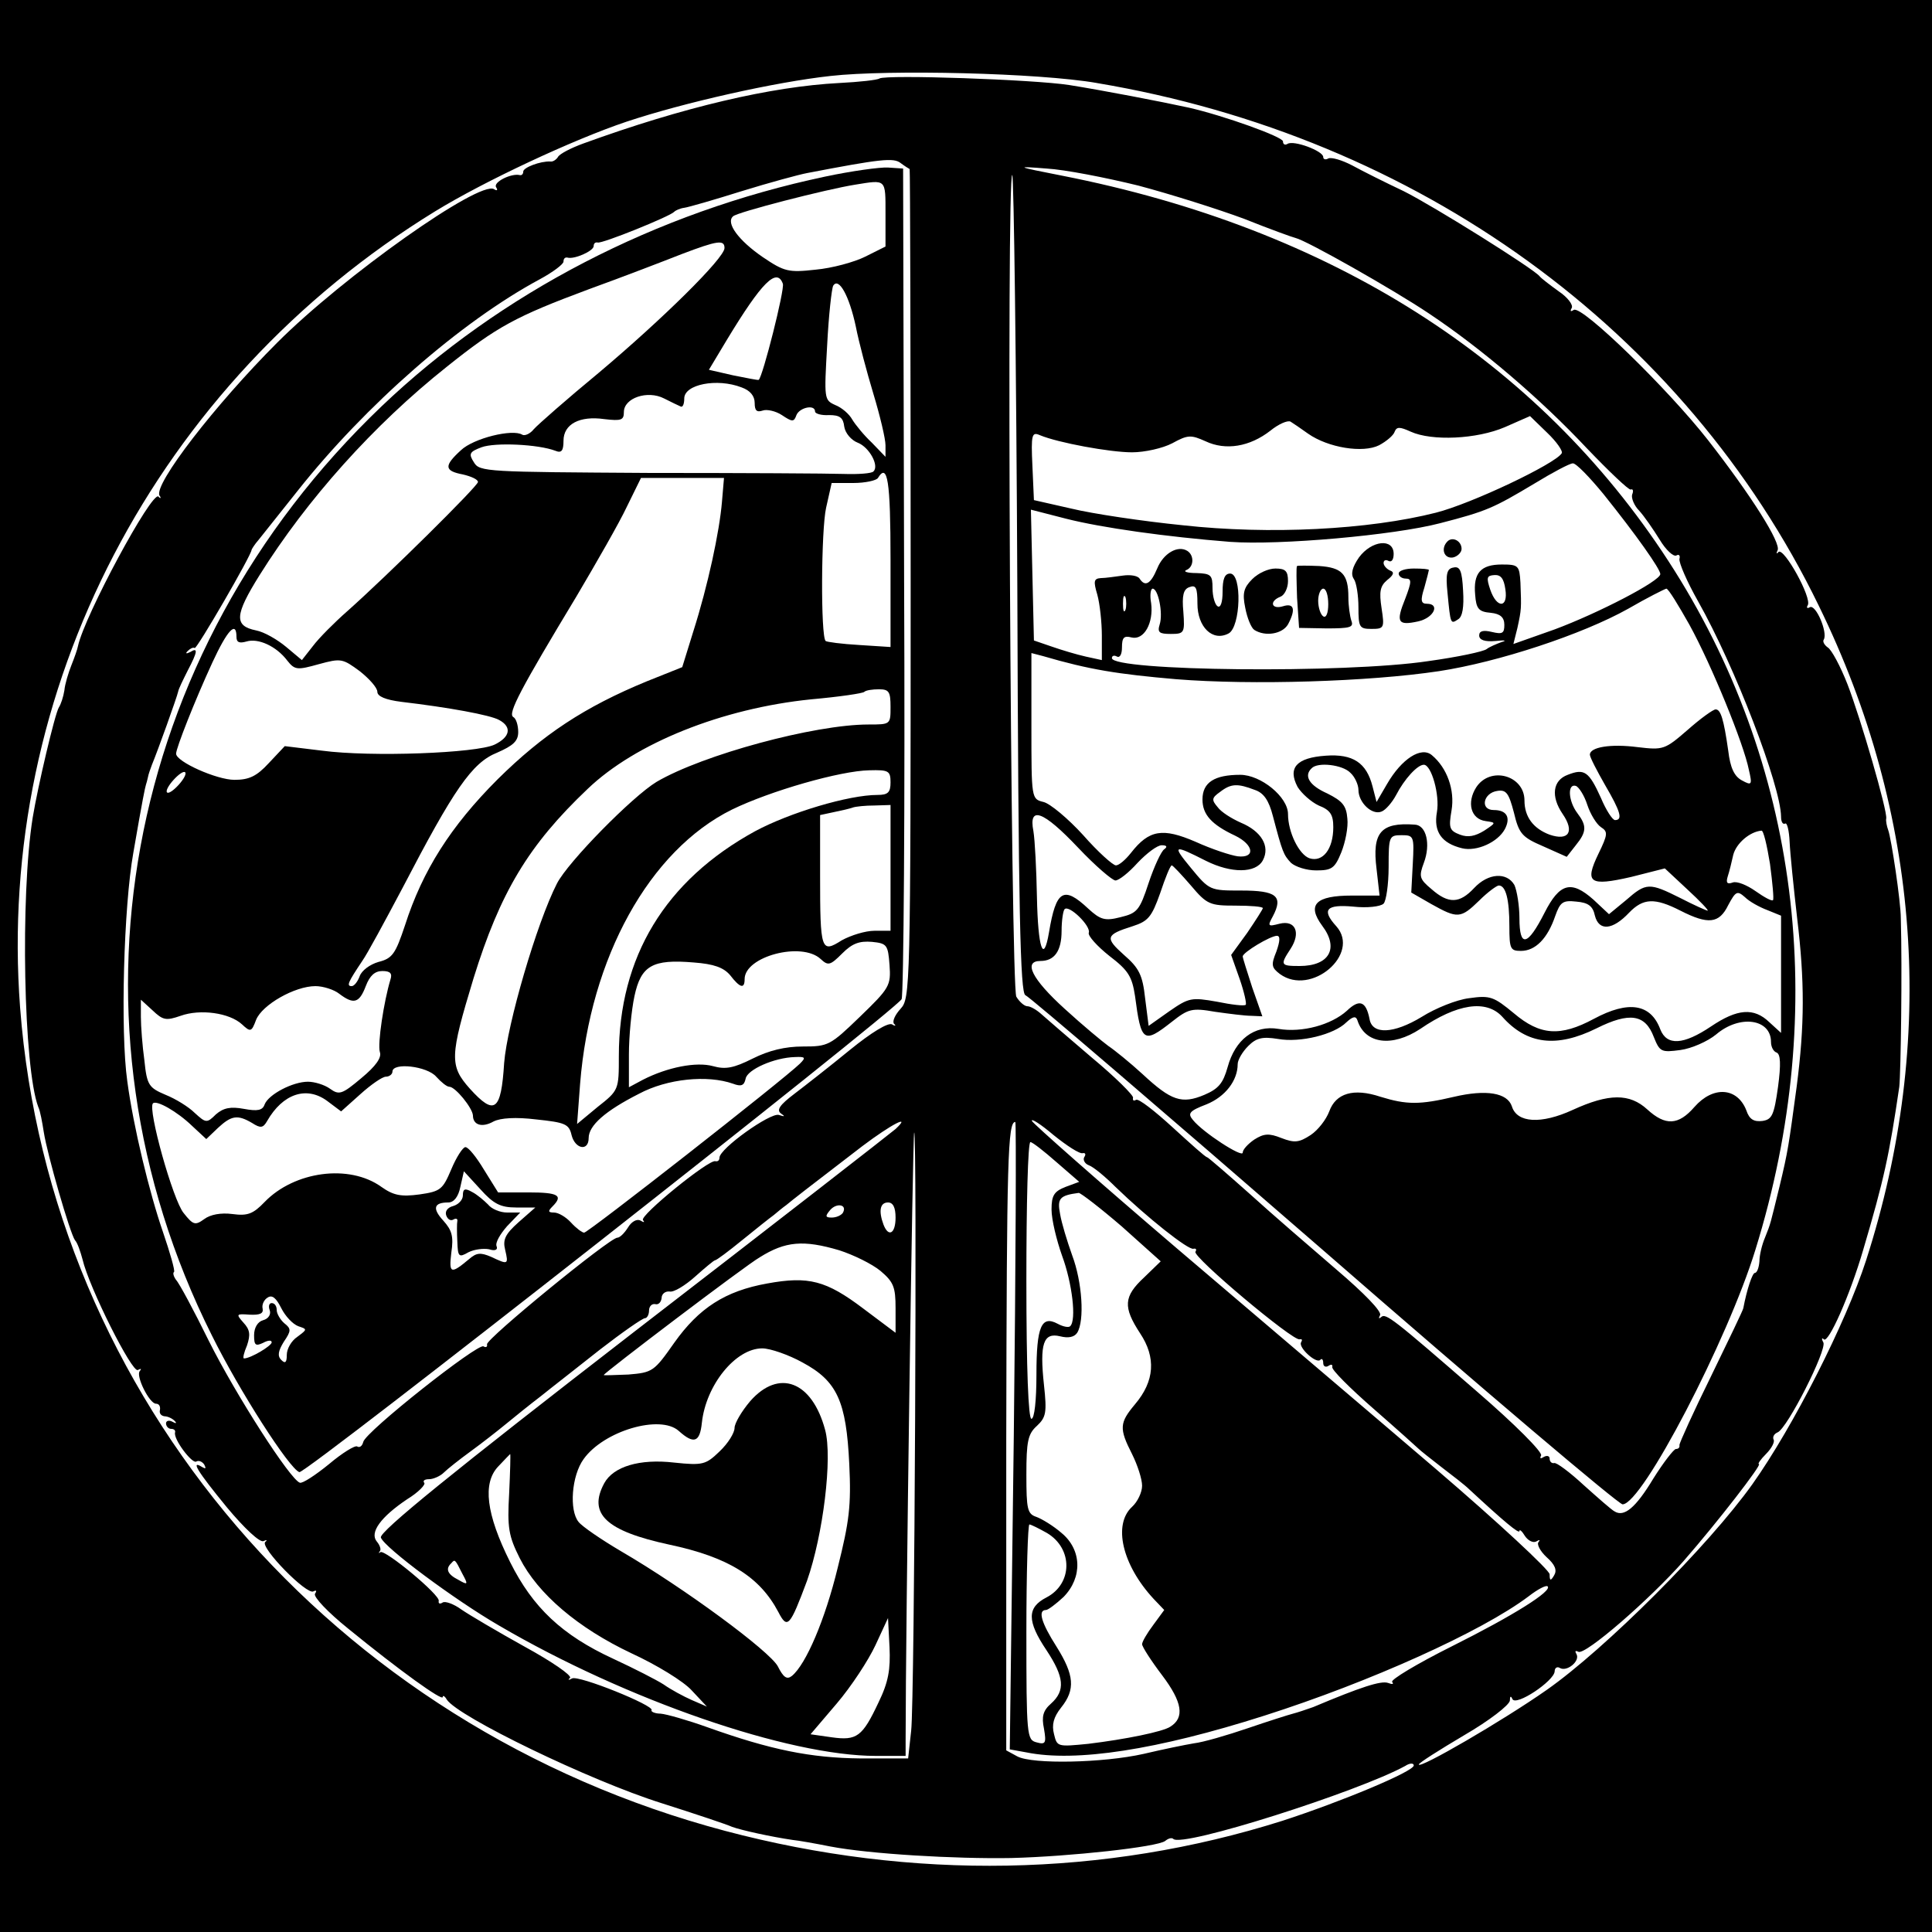<?xml version="1.0" standalone="no"?>
<!DOCTYPE svg PUBLIC "-//W3C//DTD SVG 20010904//EN"
 "http://www.w3.org/TR/2001/REC-SVG-20010904/DTD/svg10.dtd">
<svg version="1.0" xmlns="http://www.w3.org/2000/svg"
 width="384pt" height="384pt" viewBox="0 0 384 384"
 preserveAspectRatio="xMidYMid meet">
<g transform="translate(0,384) scale(0.1,-0.1)"
fill="#000000" stroke="none">
<path d="M0 1920 l0 -1920 1920 0 1920 0 0 1920 0 1920 -1920 0 -1920 0 0
-1920z m2180 1755 c638 -107 1168 -490 1435 -1039 203 -415 235 -863 94 -1301
-40 -124 -145 -331 -226 -445 -87 -122 -292 -327 -409 -409 -87 -61 -254 -158
-254 -148 0 3 41 29 90 58 50 29 90 60 91 69 0 9 2 10 5 3 7 -15 83 36 84 55
0 7 5 10 10 7 14 -9 42 14 33 28 -3 5 -2 7 4 4 13 -8 142 104 209 180 68 78
157 193 150 193 -3 0 3 9 14 20 12 12 18 25 15 29 -2 5 1 11 8 14 19 7 99 165
91 179 -4 7 -3 10 1 6 9 -9 52 88 78 177 42 142 52 189 72 325 3 28 6 234 3
335 0 33 -19 159 -25 175 -3 8 -5 19 -4 23 3 14 -51 200 -77 267 -14 36 -32
69 -39 73 -7 5 -11 12 -8 16 8 14 -16 71 -28 64 -5 -3 -7 -1 -4 4 9 14 -47
115 -58 106 -4 -5 -5 -3 -2 3 8 14 -53 110 -138 219 -79 101 -251 269 -267
259 -6 -4 -8 -3 -4 4 3 6 -8 21 -26 33 -18 13 -35 26 -38 30 -12 15 -210 139
-270 169 -36 17 -82 40 -102 51 -21 11 -42 17 -48 14 -5 -3 -10 -2 -10 3 0 12
-59 34 -71 26 -5 -3 -9 -1 -9 5 0 9 -117 51 -187 67 -55 12 -169 34 -238 45
-71 11 -363 21 -377 13 -4 -3 -40 -7 -80 -9 -135 -7 -310 -48 -508 -120 -25
-9 -48 -21 -51 -27 -3 -5 -10 -10 -15 -9 -20 1 -54 -12 -54 -20 0 -5 -3 -8 -7
-7 -17 4 -53 -14 -47 -24 4 -6 2 -8 -4 -4 -29 18 -299 -173 -431 -305 -123
-123 -246 -282 -234 -304 4 -5 2 -7 -2 -2 -13 12 -147 -237 -160 -297 -1 -6
-7 -23 -13 -38 -6 -15 -13 -38 -14 -50 -2 -13 -7 -28 -11 -34 -8 -13 -42 -158
-52 -219 -25 -156 -18 -498 11 -575 4 -8 8 -31 11 -50 7 -45 52 -201 62 -215
5 -5 11 -23 15 -38 13 -56 99 -227 110 -220 6 3 8 3 4 -2 -9 -9 19 -65 32 -65
6 0 9 -5 8 -12 -2 -7 2 -12 9 -13 6 0 15 -4 20 -9 5 -5 3 -6 -4 -2 -7 4 -13 2
-13 -3 0 -6 5 -11 10 -11 6 0 9 -3 8 -7 -4 -13 34 -63 42 -58 5 3 12 0 16 -6
4 -8 3 -9 -4 -5 -24 15 -10 -8 49 -80 35 -42 66 -71 73 -67 6 3 8 2 3 -2 -10
-11 83 -106 96 -98 6 3 7 1 3 -5 -3 -6 25 -36 66 -69 103 -84 188 -145 188
-136 0 4 4 2 8 -5 22 -34 284 -161 427 -206 66 -21 129 -42 140 -47 19 -7 79
-20 120 -26 11 -1 45 -7 75 -13 78 -15 249 -25 360 -23 117 3 291 22 306 34 6
5 13 7 16 4 17 -18 368 94 461 145 9 6 17 6 17 1 0 -12 -144 -72 -261 -110
-354 -112 -735 -119 -1108 -20 -780 207 -1342 863 -1401 1636 -48 631 270
1242 825 1583 98 60 273 142 380 178 114 38 296 79 406 91 116 13 414 6 529
-14z m-372 -171 c1 0 2 -372 2 -825 0 -809 -1 -823 -20 -844 -11 -12 -17 -25
-13 -30 5 -4 2 -5 -4 -1 -8 4 -41 -16 -84 -51 -39 -32 -89 -71 -110 -87 -29
-22 -36 -32 -27 -39 9 -6 8 -7 -4 -3 -17 5 -118 -67 -118 -85 0 -5 -3 -8 -8
-7 -12 5 -152 -109 -144 -117 4 -5 2 -5 -5 -1 -7 4 -18 -2 -25 -14 -7 -11 -16
-20 -21 -20 -15 0 -262 -202 -259 -212 1 -5 -2 -7 -7 -4 -11 7 -235 -170 -239
-190 -2 -8 -7 -12 -12 -9 -4 3 -30 -13 -56 -35 -27 -22 -53 -39 -58 -37 -19 6
-127 174 -181 282 -30 61 -59 115 -65 121 -5 7 -7 14 -4 16 2 3 -8 38 -22 79
-27 78 -59 210 -71 300 -14 99 -7 348 12 454 19 110 23 128 25 135 1 3 3 10 4
15 1 6 5 17 8 25 12 29 50 135 52 145 1 6 10 24 19 42 20 38 21 47 5 37 -8 -4
-10 -3 -5 2 5 5 11 8 14 6 4 -3 113 185 113 195 0 1 6 11 14 20 8 10 43 54 78
98 134 169 323 335 481 420 26 14 47 30 47 35 0 6 3 9 8 8 13 -4 52 13 52 23
0 5 3 8 8 7 8 -3 144 52 152 61 3 3 12 7 20 8 8 1 60 16 114 33 55 17 114 33
130 36 146 28 172 31 186 20 8 -6 16 -11 18 -12z m455 -33 c64 -17 159 -47
210 -66 50 -20 97 -37 102 -38 22 -5 195 -103 265 -150 105 -70 222 -170 314
-268 44 -46 83 -83 87 -82 5 2 6 -3 3 -10 -2 -7 4 -22 14 -32 10 -11 28 -37
41 -58 12 -20 27 -34 33 -31 5 3 8 0 6 -7 -1 -8 15 -45 37 -84 73 -129 164
-366 165 -428 0 -10 3 -16 8 -14 4 3 8 -14 9 -36 1 -23 8 -91 15 -152 15 -125
15 -212 -1 -335 -16 -118 -17 -127 -34 -198 -19 -77 -17 -72 -29 -102 -6 -14
-11 -35 -11 -47 -1 -13 -5 -23 -9 -23 -5 0 -16 -33 -23 -70 0 -3 -29 -63 -64
-135 -35 -71 -63 -133 -63 -137 1 -5 -2 -8 -7 -8 -4 0 -25 -27 -45 -59 -35
-58 -58 -77 -77 -65 -6 3 -33 27 -61 52 -28 26 -55 46 -59 44 -5 -1 -9 3 -9 9
0 5 -5 7 -12 3 -6 -4 -8 -3 -5 3 4 6 -53 63 -126 126 -168 146 -183 158 -192
149 -5 -4 -5 -2 -2 4 4 7 -32 44 -86 90 -50 43 -129 111 -173 151 -45 40 -83
73 -85 73 -3 0 -33 27 -68 59 -36 33 -68 58 -73 55 -5 -3 -7 -1 -6 4 2 4 -35
41 -82 80 -47 40 -92 79 -101 87 -9 8 -21 15 -27 15 -6 0 -16 9 -22 19 -11 22
-20 1645 -8 1633 3 -4 8 -371 10 -816 2 -651 6 -810 16 -814 7 -2 274 -231
593 -508 318 -277 586 -504 594 -504 39 0 209 327 264 506 149 480 87 969
-173 1369 -260 400 -671 661 -1206 766 -92 18 -93 19 -30 14 36 -2 118 -18
183 -34z m337 -493 c40 -28 109 -39 141 -23 15 8 29 20 31 27 4 10 10 10 32 0
42 -19 131 -15 187 9 l50 22 34 -33 c19 -18 32 -37 29 -41 -13 -21 -179 -100
-250 -118 -134 -34 -331 -44 -503 -25 -80 8 -180 23 -221 33 l-75 17 -3 68
c-3 63 -1 68 15 61 36 -15 139 -34 183 -34 25 0 61 8 80 18 31 17 37 17 66 4
40 -19 88 -11 129 21 16 13 34 21 40 18 5 -3 21 -14 35 -24z m587 -120 c65
-81 113 -149 113 -159 0 -14 -124 -78 -210 -110 l-82 -29 8 32 c8 37 8 38 6
90 -2 34 -4 36 -37 36 -42 0 -57 -17 -53 -60 2 -28 7 -34 31 -36 19 -2 27 -9
27 -24 0 -17 -4 -19 -25 -14 -17 4 -25 2 -25 -7 0 -9 11 -13 33 -11 17 2 23 1
12 -2 -11 -4 -25 -10 -30 -14 -6 -5 -58 -16 -116 -24 -165 -25 -629 -20 -629
6 0 5 5 6 10 3 6 -3 10 5 10 18 0 20 4 24 19 20 25 -6 44 29 39 68 -3 16 -1
29 3 29 11 0 21 -49 14 -71 -5 -16 -1 -19 22 -19 27 0 28 2 25 44 -3 32 0 45
12 49 13 5 16 -1 16 -33 0 -46 30 -76 62 -59 24 13 27 119 3 119 -11 0 -15
-11 -15 -36 0 -21 -4 -33 -10 -29 -5 3 -10 19 -10 36 0 26 -3 29 -32 30 -18 0
-27 3 -20 6 15 6 16 29 2 38 -19 12 -48 -5 -60 -35 -13 -31 -24 -37 -35 -20
-4 6 -19 8 -33 6 -15 -2 -35 -5 -44 -5 -14 -1 -15 -6 -7 -33 5 -18 9 -55 9
-81 l0 -49 -32 7 c-18 4 -48 13 -68 20 l-35 12 -3 130 -3 130 70 -18 c71 -18
199 -36 326 -46 98 -7 325 13 417 37 93 24 106 30 188 79 36 22 70 40 76 40 6
1 33 -27 61 -61z m-195 -189 c6 -38 -17 -39 -30 -1 -8 24 -7 28 8 29 13 1 19
-7 22 -28z m366 -71 c44 -80 108 -237 118 -288 7 -30 6 -32 -14 -21 -15 8 -23
25 -27 59 -9 63 -15 82 -25 82 -5 0 -30 -18 -56 -41 -45 -39 -48 -40 -99 -34
-54 7 -95 0 -95 -15 0 -5 14 -32 30 -60 31 -53 36 -70 20 -70 -5 0 -18 20 -28
44 -24 53 -33 59 -66 46 -30 -11 -34 -43 -10 -78 24 -35 12 -54 -26 -41 -32
12 -50 35 -50 68 0 50 -68 69 -96 26 -19 -30 -11 -63 19 -67 21 -3 21 -3 -3
-19 -18 -11 -32 -14 -48 -8 -21 8 -23 13 -17 48 7 41 -9 85 -39 110 -21 18
-60 -7 -89 -57 l-21 -36 -8 31 c-12 47 -39 65 -93 61 -58 -4 -76 -24 -56 -62
8 -13 27 -30 42 -37 23 -9 29 -18 29 -43 0 -44 -21 -70 -47 -62 -21 7 -43 52
-43 88 0 34 -54 78 -95 78 -51 0 -75 -15 -75 -49 0 -30 18 -50 65 -72 37 -18
41 -45 5 -41 -14 2 -51 14 -84 29 -65 28 -92 24 -128 -22 -11 -14 -24 -25 -30
-25 -6 0 -36 27 -65 60 -30 33 -66 63 -79 66 -24 6 -24 6 -24 151 l0 145 23
-6 c92 -27 149 -36 265 -46 150 -12 382 -5 522 16 118 18 285 73 376 124 38
22 72 39 76 40 4 0 24 -33 46 -72z m-1121 30 c-3 -7 -5 -2 -5 12 0 14 2 19 5
13 2 -7 2 -19 0 -25z m447 -324 c9 -8 16 -24 16 -34 0 -25 27 -51 46 -43 8 3
21 18 29 33 16 31 42 60 55 60 15 0 32 -60 26 -94 -7 -39 9 -62 50 -72 29 -7
71 12 85 38 12 23 4 38 -22 38 -28 0 -21 34 7 38 18 3 23 -5 33 -43 10 -42 16
-49 58 -67 l47 -21 18 23 c22 27 22 39 3 64 -18 24 -20 59 -3 54 6 -2 17 -19
23 -38 6 -18 18 -38 27 -44 14 -9 14 -14 -5 -53 -28 -58 -18 -65 65 -46 l67
17 45 -42 c25 -23 43 -42 40 -42 -2 0 -27 11 -54 25 -62 31 -68 31 -108 -4
l-34 -28 -31 29 c-44 39 -67 33 -97 -26 -34 -67 -50 -70 -50 -11 0 25 -5 55
-10 66 -15 26 -52 24 -80 -6 -29 -31 -51 -32 -85 -2 -24 20 -25 25 -15 52 14
37 5 75 -18 76 -68 5 -85 -16 -76 -88 l6 -53 -55 0 c-72 0 -90 -18 -59 -60 34
-45 14 -80 -45 -80 -38 0 -39 2 -18 34 21 32 10 58 -22 50 -23 -6 -24 -5 -13
15 21 40 7 51 -63 51 -62 0 -63 0 -100 45 -38 46 -35 47 30 14 50 -25 99 -25
113 1 15 28 -3 58 -44 75 -18 8 -39 21 -46 31 -12 14 -12 18 5 30 22 17 35 17
69 4 18 -6 28 -21 36 -52 19 -72 21 -77 36 -93 9 -8 31 -15 50 -15 31 0 37 4
50 36 8 20 14 50 12 67 -2 26 -10 35 -40 50 -36 16 -47 35 -31 50 12 13 62 7
77 -9z m-541 -149 c34 -36 68 -65 74 -65 7 0 27 16 44 35 18 19 39 35 48 35
10 0 12 -3 5 -8 -6 -4 -20 -34 -31 -67 -18 -55 -23 -60 -56 -68 -31 -8 -40 -5
-64 17 -49 46 -64 37 -78 -47 -11 -65 -22 -31 -24 70 -1 54 -4 113 -7 131 -10
51 19 41 89 -33z m1375 -32 c5 -38 8 -70 6 -72 -2 -3 -18 6 -35 18 -17 12 -37
20 -45 17 -11 -4 -14 -1 -10 12 3 9 8 29 11 43 6 23 33 46 56 48 4 1 11 -29
17 -66z m-710 0 l-3 -57 40 -23 c52 -29 58 -29 95 7 17 17 35 30 39 30 14 0
21 -28 21 -81 0 -45 2 -49 23 -49 29 0 53 25 68 69 10 28 15 32 42 29 24 -2
33 -9 37 -28 8 -31 35 -29 68 6 28 29 51 30 102 4 55 -28 77 -26 95 11 15 28
18 29 33 16 9 -9 29 -20 45 -26 l27 -11 0 -116 0 -117 -23 21 c-31 30 -64 27
-116 -8 -55 -37 -88 -39 -101 -6 -19 51 -63 58 -132 21 -67 -36 -107 -33 -159
11 -40 33 -47 36 -89 30 -25 -3 -67 -20 -94 -37 -56 -34 -99 -36 -104 -4 -7
35 -20 40 -45 16 -31 -28 -89 -44 -136 -36 -48 8 -86 -21 -101 -76 -9 -32 -18
-43 -46 -55 -45 -19 -66 -12 -123 41 -25 23 -56 48 -68 56 -11 8 -51 41 -87
74 -65 59 -83 95 -48 95 28 0 42 20 42 60 0 20 3 40 6 43 9 9 53 -34 48 -47
-2 -6 17 -27 41 -46 38 -29 45 -41 51 -80 12 -92 17 -95 73 -51 33 26 40 28
86 20 28 -4 60 -8 72 -8 l22 -1 -20 57 c-10 31 -19 59 -19 62 0 8 55 41 68 41
7 0 6 -11 -1 -31 -11 -27 -10 -32 7 -45 62 -45 161 40 112 95 -30 33 -20 44
34 39 27 -3 54 0 60 6 5 5 10 38 10 73 0 61 1 63 26 63 24 0 25 -2 22 -57z
m-441 -43 c32 -38 38 -40 89 -40 30 0 54 -2 54 -5 0 -2 -14 -24 -31 -49 l-32
-44 17 -48 c9 -26 14 -49 12 -51 -2 -3 -28 0 -57 6 -51 9 -56 8 -95 -19 l-41
-29 -7 55 c-5 46 -12 60 -42 86 -38 34 -37 40 17 57 31 10 38 18 55 66 10 30
20 55 23 55 2 0 19 -18 38 -40z m619 -261 c49 -55 108 -62 187 -23 66 33 97
28 114 -17 12 -30 15 -31 53 -26 22 3 54 17 71 31 47 40 109 31 109 -15 0 -10
5 -19 11 -21 8 -3 9 -23 3 -68 -8 -57 -12 -65 -31 -68 -17 -2 -26 3 -32 21
-18 46 -66 49 -103 7 -32 -37 -58 -38 -94 -5 -35 32 -76 32 -148 -1 -63 -29
-111 -26 -121 7 -9 27 -51 34 -115 19 -68 -16 -94 -16 -146 0 -54 18 -89 7
-102 -29 -6 -16 -22 -37 -37 -47 -23 -15 -32 -16 -58 -6 -25 10 -35 9 -54 -3
-13 -9 -23 -20 -23 -26 0 -11 -79 40 -99 65 -11 13 -7 18 27 31 37 15 62 47
62 80 0 8 9 24 21 36 16 16 28 19 59 14 45 -8 112 9 136 33 13 12 19 13 22 4
15 -47 69 -54 125 -17 73 50 131 59 163 24z m-834 -271 c5 1 7 -2 3 -8 -3 -5
1 -13 9 -16 9 -3 33 -23 53 -43 63 -61 145 -126 155 -123 5 1 7 -1 4 -6 -6
-10 194 -178 207 -174 5 1 6 -1 3 -6 -6 -10 30 -43 38 -35 3 4 6 1 6 -6 0 -7
5 -9 10 -6 6 4 9 3 8 -2 -2 -5 35 -42 82 -83 47 -41 87 -77 90 -80 3 -3 23
-19 45 -36 21 -16 47 -36 55 -44 68 -63 100 -90 100 -83 0 4 5 0 11 -10 6 -9
16 -14 22 -11 7 4 9 4 5 -1 -4 -4 3 -18 16 -30 17 -15 21 -26 15 -36 -7 -12
-9 -11 -9 2 0 8 -102 103 -227 210 -125 107 -356 303 -513 437 -157 134 -287
249 -289 254 -2 6 17 -6 43 -28 26 -21 52 -38 58 -36z m-372 48 c-8 -7 -243
-190 -522 -405 -357 -276 -505 -396 -501 -407 7 -20 147 -124 235 -175 253
-148 575 -259 749 -259 l59 0 0 33 c0 220 14 1203 17 1206 6 8 1 -1131 -6
-1189 l-6 -55 -95 0 c-99 1 -178 17 -304 62 -39 14 -81 26 -93 27 -11 0 -20 4
-18 7 6 9 -145 70 -158 63 -7 -4 -9 -3 -4 1 4 5 -37 33 -90 62 -54 30 -110 63
-126 74 -15 11 -32 17 -37 14 -6 -4 -9 -2 -8 3 4 11 -107 103 -116 97 -3 -3
-4 -2 -1 2 3 3 0 12 -6 19 -15 18 8 49 60 84 23 14 38 30 34 33 -3 4 1 7 10 7
8 0 22 6 29 13 7 7 31 26 53 42 22 16 54 41 71 55 17 14 48 39 69 55 21 17 74
58 118 93 44 34 84 62 89 62 4 0 8 7 8 15 0 8 5 14 12 13 7 -2 12 4 13 12 0 8
7 14 16 13 8 -2 31 12 51 30 19 17 37 32 39 32 3 0 27 18 54 40 27 22 56 45
63 50 7 6 18 15 25 20 12 10 40 32 151 117 57 43 99 65 66 34z m235 -609 l-8
-624 33 -6 c98 -20 260 5 473 73 210 67 432 167 525 237 18 14 35 23 38 20 10
-9 -68 -58 -190 -119 -70 -35 -123 -67 -119 -71 4 -5 0 -5 -8 -2 -14 5 -54 -8
-149 -48 -14 -5 -32 -11 -40 -13 -8 -2 -49 -15 -90 -29 -41 -14 -89 -28 -107
-30 -18 -3 -62 -12 -100 -21 -80 -18 -221 -21 -251 -5 l-22 12 0 618 c1 559 3
631 18 631 2 0 1 -281 -3 -623z m85 543 l45 -39 -27 -10 c-23 -9 -28 -17 -28
-45 0 -20 10 -61 21 -92 20 -54 29 -128 16 -140 -3 -3 -14 -1 -25 5 -32 17
-42 -5 -42 -101 0 -52 -4 -88 -10 -88 -6 0 -10 98 -10 275 0 151 3 275 8 275
4 0 27 -18 52 -40z m130 -128 l77 -69 -33 -32 c-41 -38 -42 -59 -8 -111 32
-48 29 -95 -10 -141 -31 -37 -32 -48 -6 -99 11 -22 20 -50 20 -63 0 -13 -9
-32 -20 -42 -38 -35 -20 -115 43 -183 l21 -22 -22 -30 c-12 -16 -22 -33 -22
-38 0 -5 18 -33 40 -62 40 -53 45 -84 16 -102 -15 -10 -89 -25 -163 -34 -61
-6 -62 -6 -68 19 -5 19 -1 34 14 53 29 36 26 65 -9 121 -30 47 -38 73 -21 73
4 0 20 12 35 26 38 39 36 94 -4 127 -16 14 -39 28 -50 32 -18 6 -20 15 -20 84
0 66 3 81 21 97 18 17 20 26 14 81 -9 83 -1 105 32 97 16 -4 28 -2 34 7 15 24
10 101 -10 154 -10 28 -21 64 -24 82 -6 31 -1 37 37 42 4 0 43 -30 86 -67z
m-555 27 c-4 -5 -13 -9 -22 -9 -13 0 -13 3 -3 15 13 15 35 11 25 -6z m105 -9
c0 -32 -14 -40 -24 -14 -10 27 -7 44 9 44 10 0 15 -10 15 -30z m-112 -65 c28
-9 65 -27 82 -41 26 -22 30 -32 30 -74 l0 -49 -64 48 c-74 56 -109 65 -191 50
-84 -15 -136 -49 -185 -118 -40 -57 -43 -59 -91 -63 -27 -1 -49 -2 -49 -1 0 4
282 218 310 234 51 32 87 35 158 14z m-73 -223 c69 -37 87 -77 93 -202 4 -83
0 -114 -23 -206 -25 -103 -63 -192 -91 -215 -10 -8 -17 -3 -28 19 -16 30 -185
155 -312 229 -39 23 -77 49 -84 58 -19 23 -14 92 10 125 40 56 152 89 189 56
30 -27 42 -23 46 16 8 75 67 148 120 148 16 0 53 -13 80 -28z m-583 -260 c-4
-69 -1 -85 21 -129 36 -71 116 -139 222 -189 50 -23 104 -56 120 -74 l30 -32
-30 13 c-16 7 -42 21 -56 31 -14 9 -59 32 -100 51 -102 47 -160 102 -205 192
-48 96 -55 157 -24 190 13 14 24 25 24 25 1 0 0 -35 -2 -78z m1069 -79 c52
-31 51 -101 -1 -128 -39 -20 -39 -47 0 -105 35 -53 38 -80 9 -106 -16 -14 -19
-26 -14 -50 5 -29 3 -32 -15 -27 -19 5 -20 13 -20 219 0 118 3 214 6 214 3 0
19 -8 35 -17z m-1162 -81 c12 -22 11 -23 -8 -12 -22 11 -26 22 -14 33 7 8 7 9
22 -21z m827 -256 c-32 -68 -43 -76 -93 -69 l-42 6 52 61 c29 34 63 86 77 116
l25 54 3 -58 c2 -44 -2 -69 -22 -110z"/>
<path d="M1640 3489 c-336 -71 -645 -231 -882 -457 -515 -492 -649 -1223 -337
-1846 55 -111 154 -265 174 -272 11 -5 1178 912 1197 940 4 6 7 380 5 831 l-2
820 -30 2 c-16 1 -73 -7 -125 -18z m120 -74 l0 -65 -40 -20 c-22 -11 -66 -23
-99 -26 -54 -6 -62 -4 -105 25 -48 33 -74 68 -59 81 7 8 186 54 243 63 62 10
60 12 60 -58z m-320 -68 c0 -20 -124 -142 -250 -248 -63 -52 -121 -103 -129
-112 -7 -9 -18 -14 -23 -11 -19 12 -97 -7 -122 -31 -34 -31 -33 -41 4 -48 17
-4 30 -10 30 -15 0 -8 -180 -186 -260 -257 -25 -22 -56 -53 -68 -69 l-22 -28
-31 26 c-18 15 -44 30 -60 33 -44 9 -43 30 7 110 94 150 226 298 372 414 100
80 137 100 282 154 69 25 152 57 185 70 71 27 85 29 85 12z m116 -71 c4 -11
-40 -185 -48 -191 -2 -1 -25 4 -51 9 l-48 11 36 60 c69 114 99 144 111 111z
m145 -85 c6 -31 22 -91 35 -134 13 -43 24 -89 24 -102 l0 -23 -27 28 c-16 15
-33 36 -39 46 -6 11 -21 24 -34 29 -22 10 -22 12 -16 118 3 60 9 113 12 119
11 18 32 -20 45 -81z m-227 -121 c17 -6 26 -17 26 -31 0 -15 4 -19 16 -15 8 3
26 -1 38 -9 21 -14 24 -14 29 0 6 15 37 22 37 7 0 -4 12 -8 28 -7 21 0 28 -5
30 -23 2 -13 14 -27 27 -32 23 -9 43 -46 31 -57 -3 -4 -30 -6 -59 -5 -28 1
-203 2 -388 2 -320 2 -336 2 -347 21 -11 17 -9 21 15 30 27 10 113 6 147 -7
12 -5 16 0 16 20 0 33 32 50 81 43 34 -4 39 -2 39 14 0 28 47 44 80 27 14 -7
28 -14 33 -16 4 -2 7 5 7 16 0 28 65 41 114 22z m296 -343 l0 -173 -62 4 c-35
2 -65 6 -67 8 -10 9 -9 221 1 265 l11 49 43 0 c24 0 46 5 49 10 19 31 25 -5
25 -163z m-335 116 c-5 -60 -28 -167 -57 -258 l-22 -71 -70 -28 c-124 -51
-207 -106 -297 -195 -93 -93 -149 -181 -184 -290 -19 -57 -25 -66 -53 -73 -17
-5 -33 -17 -37 -28 -4 -11 -11 -20 -16 -20 -11 0 -7 8 21 50 10 14 45 79 80
145 102 196 138 249 188 269 32 14 42 23 42 41 0 13 -4 27 -10 30 -11 7 15 56
126 240 39 66 85 146 100 178 l28 57 82 0 83 0 -4 -47z m-965 -269 c0 -11 6
-13 20 -9 23 7 59 -9 81 -38 15 -19 20 -19 63 -7 44 12 47 11 81 -14 19 -15
35 -33 35 -41 0 -9 16 -16 48 -20 93 -11 176 -26 194 -36 26 -14 22 -34 -9
-49 -36 -17 -245 -25 -343 -12 l-74 9 -32 -34 c-24 -26 -39 -33 -68 -33 -35 0
-116 36 -116 52 0 11 37 105 72 181 30 65 48 84 48 51z m1300 -139 c0 -35 0
-35 -44 -35 -107 0 -329 -60 -421 -114 -48 -29 -176 -159 -198 -202 -40 -78
-99 -280 -105 -357 -6 -96 -19 -105 -68 -51 -41 46 -40 64 7 219 53 171 109
265 227 377 95 91 267 160 444 178 56 5 104 12 106 15 3 3 16 5 29 5 20 0 23
-5 23 -35z m-1415 -155 c-10 -11 -20 -18 -23 -15 -3 3 3 14 13 25 10 11 20 18
23 15 3 -3 -3 -14 -13 -25z m1415 5 c0 -20 -5 -25 -26 -25 -57 0 -174 -35
-243 -72 -179 -98 -271 -250 -271 -447 0 -67 0 -68 -42 -101 l-41 -34 6 80
c20 251 138 464 302 545 76 37 215 77 273 78 38 1 42 -1 42 -24z m0 -170 l0
-125 -32 0 c-18 0 -47 -9 -65 -19 -41 -26 -43 -21 -43 130 l0 119 28 6 c15 3
32 7 37 9 6 2 25 4 43 4 l32 1 0 -125z m-2 -193 c3 -41 0 -46 -59 -103 -59
-57 -63 -59 -113 -59 -36 0 -68 -8 -100 -24 -38 -19 -54 -22 -79 -15 -33 9
-90 -2 -139 -27 l-28 -15 0 65 c0 36 5 88 11 116 13 61 36 74 118 67 40 -3 59
-10 72 -25 20 -26 29 -28 29 -8 0 45 113 75 151 40 15 -14 19 -13 43 11 20 20
34 25 59 23 30 -3 32 -6 35 -46z m-992 -29 c-13 -43 -26 -128 -21 -144 4 -11
-8 -28 -37 -52 -38 -32 -44 -34 -62 -21 -11 8 -31 14 -44 14 -30 0 -78 -25
-86 -45 -4 -12 -14 -14 -41 -9 -27 5 -41 2 -56 -11 -18 -18 -20 -17 -42 3 -12
12 -38 28 -58 36 -33 14 -37 19 -42 68 -4 29 -7 68 -7 87 l0 34 23 -21 c21
-20 27 -21 56 -11 39 14 97 6 122 -17 17 -16 19 -15 28 9 12 30 77 67 118 67
15 0 37 -7 47 -15 29 -22 40 -19 53 15 8 21 18 30 33 30 16 0 20 -5 16 -17z
m814 -167 c-34 -33 -421 -336 -429 -336 -4 0 -16 9 -26 20 -10 11 -25 20 -34
20 -12 0 -12 3 -3 12 22 22 12 28 -48 28 l-60 0 -28 45 c-15 25 -31 45 -37 45
-5 0 -18 -20 -28 -44 -17 -40 -21 -44 -63 -50 -37 -5 -52 -2 -76 15 -64 46
-173 31 -232 -30 -23 -24 -34 -28 -64 -24 -23 3 -44 -1 -56 -10 -18 -13 -22
-12 -41 12 -21 25 -72 207 -61 218 7 7 48 -16 78 -45 l28 -26 23 22 c27 25 39
27 68 10 17 -11 22 -10 30 4 31 54 78 70 119 40 l28 -21 38 34 c21 19 44 35
51 35 7 0 13 5 13 10 0 19 69 11 87 -10 10 -11 21 -20 26 -20 12 0 46 -42 47
-57 0 -19 18 -25 41 -12 14 7 44 9 85 4 57 -6 65 -9 70 -31 7 -28 34 -33 34
-6 0 25 33 54 100 88 56 30 136 38 187 20 16 -6 22 -4 25 10 3 18 57 42 98 43
21 1 22 -1 10 -13z m-564 -286 l38 0 -33 -29 c-27 -24 -32 -35 -27 -55 7 -30
6 -30 -28 -14 -21 9 -29 8 -43 -4 -37 -31 -41 -30 -36 12 5 33 1 45 -16 64
-22 24 -19 36 10 36 11 0 20 11 24 31 l7 31 33 -36 c26 -29 40 -36 71 -36z
m-433 -236 c18 -6 18 -6 -2 -21 -12 -8 -21 -24 -21 -36 0 -15 -3 -18 -11 -10
-8 8 -6 18 5 36 15 22 15 26 1 37 -8 7 -15 19 -15 26 0 8 -4 14 -10 14 -5 0
-7 -6 -4 -14 3 -8 -2 -17 -13 -20 -11 -3 -18 -15 -18 -30 0 -20 3 -22 18 -15
9 5 17 6 17 1 0 -7 -42 -32 -55 -32 -3 0 0 12 6 26 7 21 6 31 -7 45 -15 17
-15 18 12 16 20 -1 28 2 26 12 -2 8 3 18 10 22 9 6 17 -1 27 -21 8 -16 23 -32
34 -36z"/>
<path d="M920 1464 c0 -9 -9 -18 -19 -21 -12 -3 -17 -11 -14 -19 3 -8 9 -11
14 -8 5 3 9 2 8 -3 -1 -4 -1 -23 0 -41 1 -30 3 -32 22 -21 12 6 30 8 41 6 12
-4 18 -1 15 6 -3 7 7 24 21 40 l26 27 -26 0 c-14 0 -31 7 -38 16 -8 8 -22 20
-32 25 -14 8 -18 6 -18 -7z"/>
<path d="M2877 2764 c-14 -14 -7 -35 11 -32 9 2 17 10 17 17 0 16 -18 25 -28
15z"/>
<path d="M2701 2732 c-13 -19 -17 -33 -10 -43 5 -7 9 -33 9 -56 0 -40 2 -43
26 -43 25 0 26 2 20 41 -5 33 -3 44 11 56 13 10 15 16 6 19 -7 3 -13 10 -13
15 0 6 5 7 10 4 6 -3 10 3 10 14 0 32 -44 27 -69 -7z"/>
<path d="M2578 2715 c-2 -2 -1 -30 0 -63 l4 -60 55 -1 c46 0 54 2 49 15 -3 9
-6 30 -6 47 0 46 -13 59 -58 62 -23 1 -43 1 -44 0z m62 -76 c0 -17 -4 -28 -10
-24 -5 3 -10 17 -10 31 0 13 5 24 10 24 6 0 10 -14 10 -31z"/>
<path d="M2889 2712 c-13 -2 -16 -12 -12 -50 6 -63 6 -63 21 -53 9 5 12 25 10
57 -2 39 -6 49 -19 46z"/>
<path d="M2489 2689 c-17 -17 -20 -28 -14 -57 4 -21 12 -40 18 -44 22 -14 56
-8 67 11 16 30 12 43 -10 36 -23 -7 -28 10 -5 19 8 3 15 17 15 31 0 20 -5 25
-25 25 -14 0 -34 -9 -46 -21z"/>
<path d="M2780 2700 c0 -5 6 -10 14 -10 12 0 12 -6 -1 -40 -19 -47 -15 -54 26
-45 31 7 44 35 17 35 -12 0 -13 7 -5 32 5 18 9 34 9 35 0 2 -13 3 -30 3 -16 0
-30 -4 -30 -10z"/>
<path d="M1491 1055 c-17 -20 -31 -44 -31 -53 0 -10 -13 -31 -30 -47 -27 -26
-33 -28 -90 -22 -69 8 -121 -8 -139 -41 -33 -61 4 -95 129 -122 118 -25 180
-64 217 -134 18 -35 23 -29 57 62 32 91 51 245 36 300 -26 97 -92 122 -149 57z"/>
</g>
</svg>
